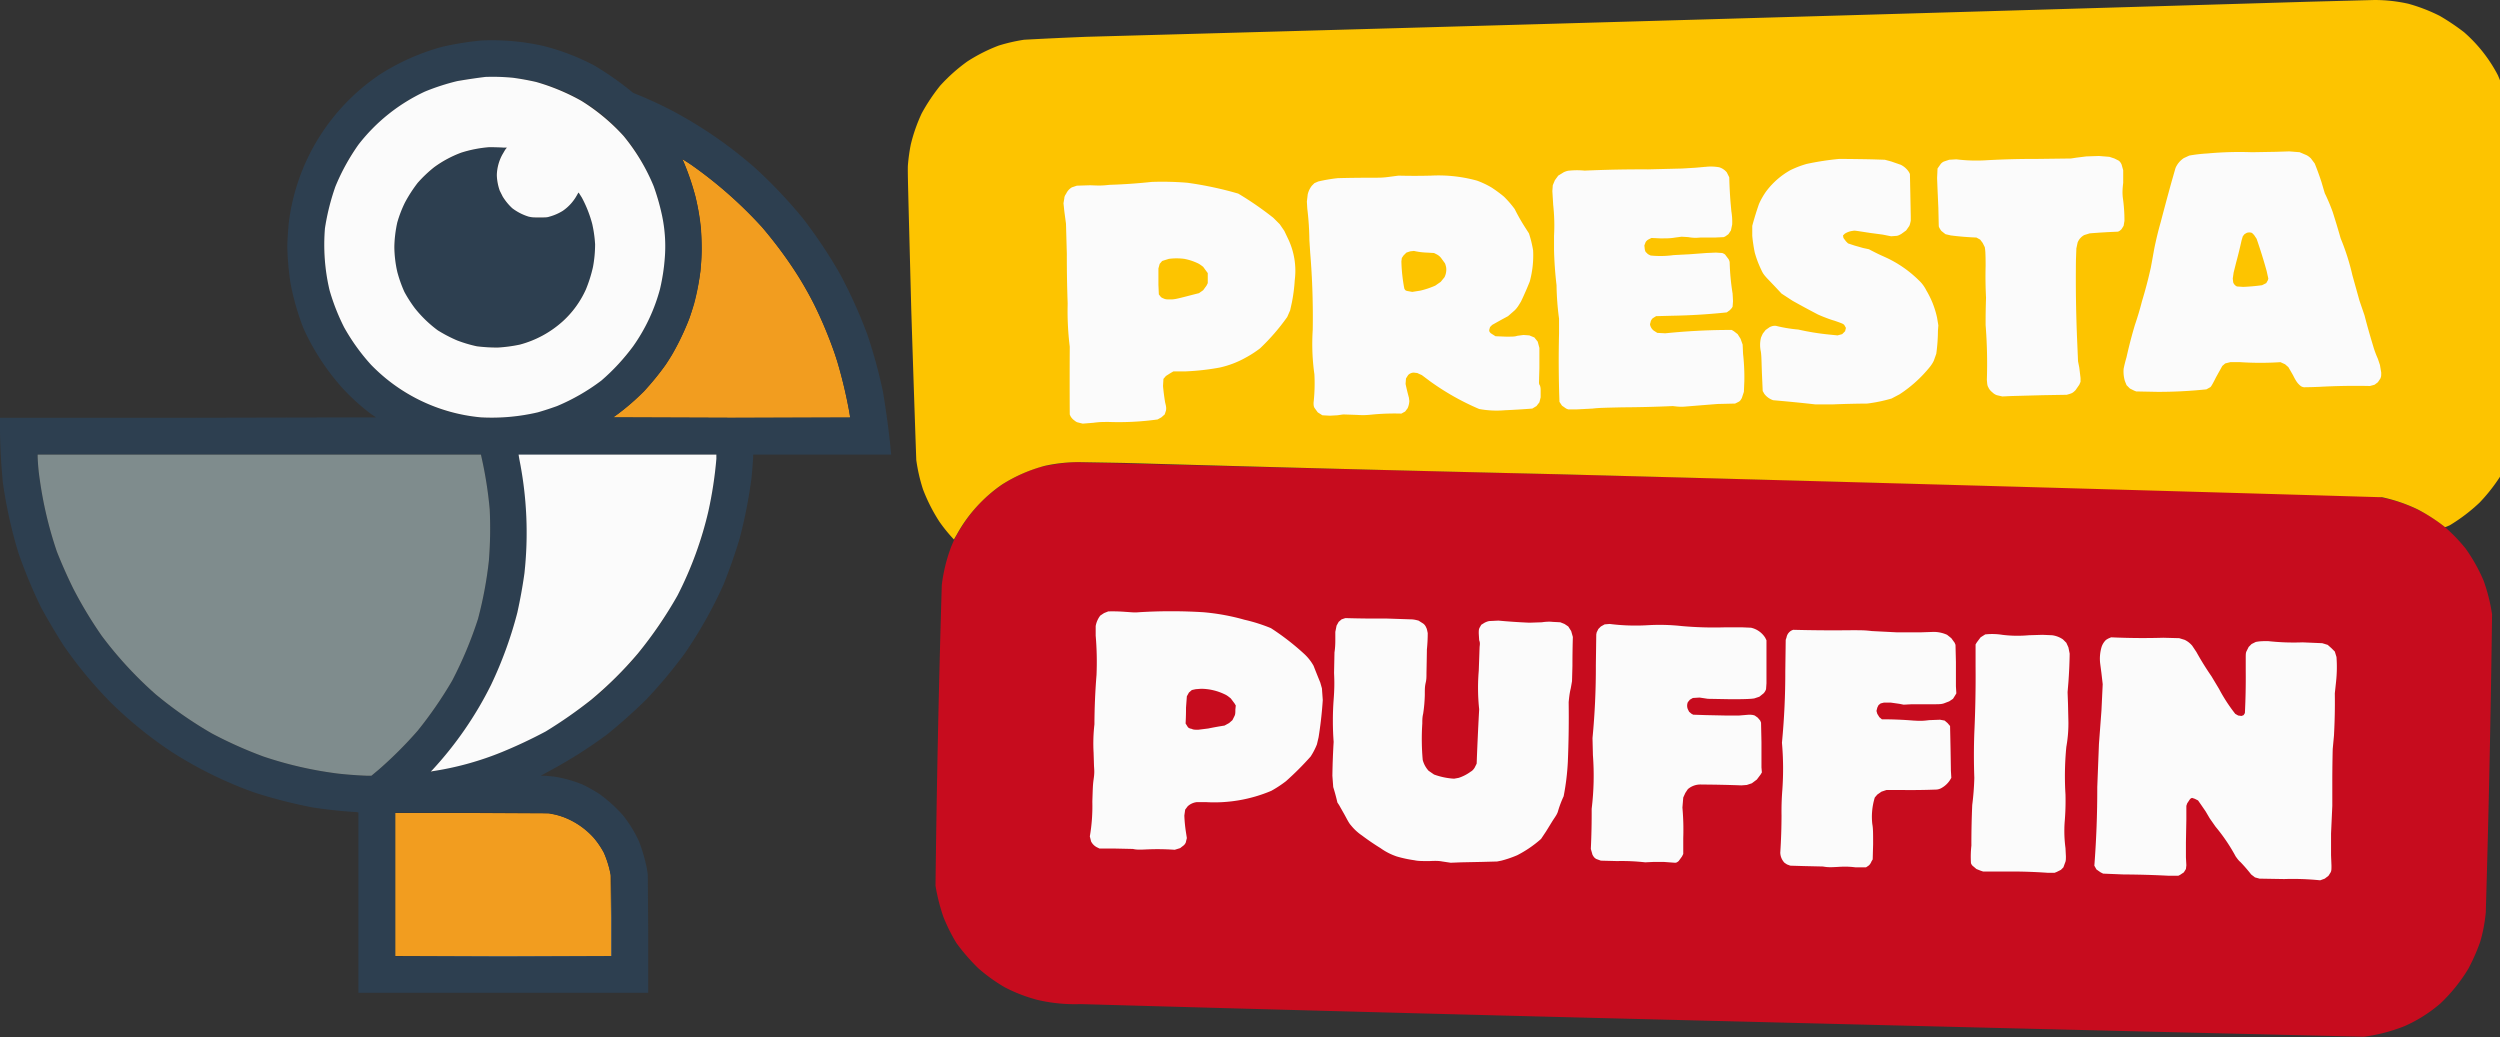 <svg xmlns="http://www.w3.org/2000/svg" viewBox="0 0 5978 2479.8"><rect x="0" y="0" width="5978" height="2479.8" fill="#333333" stroke="none"/><path fill="#c70c1e" d="M2555 1106a631 631 0 0 0-69 11 385 385 0 0 0-84 38 431 431 0 0 0-55 44 390 390 0 0 0-59 80l-7 13-6 14a391 391 0 0 0-23 93 39098 39098 0 0 0-15 719 459 459 0 0 0 19 75 432 432 0 0 0 31 62 475 475 0 0 0 52 60 398 398 0 0 0 64 46 373 373 0 0 0 78 30 394 394 0 0 0 103 10 409242 409242 0 0 0 1590 42 706764 706764 0 0 0 1479 36 410 410 0 0 0 96-25 343 343 0 0 0 87-55 398 398 0 0 0 66-82 467 467 0 0 0 29-66 385 385 0 0 0 13-69 42039 42039 0 0 0 15-713 418 418 0 0 0-20-80 405 405 0 0 0-43-77 399 399 0 0 0-49-51l-10-8a342 342 0 0 0-158-66l-20-2-62-2a79606 79606 0 0 0-693-18 476401 476401 0 0 0-1540-40 177491 177491 0 0 1-794-20l-15 1m93 356-9 4-8 6a50 50 0 0 0-11 20l-1 18 2 20a724 724 0 0 1 0 86 1362 1362 0 0 0-4 112 412 412 0 0 0-2 86 238 238 0 0 1-1 51l-2 48a453 453 0 0 1-6 84l2 13c1 4 4 7 6 10l9 6 11 4h24a292 292 0 0 1 56 1c9 2 13 2 25 1h71l11-3 8-5 6-7 3-10-2-18c-2-8-2-17-3-30v-19l3-5c2-4 4-7 7-9l12-6 7-2h19a676 676 0 0 0 86-3 261 261 0 0 0 106-44 690 690 0 0 0 63-64l7-13a110 110 0 0 0 11-35 946 946 0 0 0 10-80l-2-27-4-17a2596 2596 0 0 0-19-48 132 132 0 0 0-26-29 1553 1553 0 0 0-58-48l-17-8a403 403 0 0 0-62-20 459 459 0 0 0-167-20 2313 2313 0 0 0-119 1 305 305 0 0 0-42-1m567 16-7 3-6 5a37 37 0 0 0-9 18l-1 27-1 31-1 36a1956 1956 0 0 1-2 139l-1 59-1 47v29l4 19a652 652 0 0 1 8 28 3171 3171 0 0 1 17 29l10 19a121 121 0 0 0 23 25 380 380 0 0 0 33 22l17 12 18 13a132 132 0 0 0 37 13l27 6 35 1c22 0 26 0 34 2l10 2 21-1a1352 1352 0 0 1 90-1 289 289 0 0 0 39-8 189 189 0 0 0 48-24l21-16a101 101 0 0 0 20-26 436 436 0 0 1 23-36l5-13a292 292 0 0 1 14-36l3-16a488 488 0 0 0 7-76l1-79 1-62 4-24 4-27 1-55v-42l-2-7-6-12-8-8-11-5c-6-2-10-3-21-3l-31 2h-44a2768 2768 0 0 1-63-4l-16 1-10 4-6 5-5 6-3 11 1 16a3240 3240 0 0 1-2 132l2 14v41a3633 3633 0 0 0-6 111c0 4-2 8-3 9l-7 9a83 83 0 0 1-28 15c-6 3-9 3-17 3a177 177 0 0 1-36-5l-11-5a54 54 0 0 1-19-17l-5-11-2-7-1-48v-49l3-13c2-12 2-18 3-40 1-19 1-28 3-34l1-24v-27l2-30c2-13 2-22 2-30l-2-17-5-9c-2-2-5-6-8-7l-11-5-17-3a4926 4926 0 0 0-158-2m622 15-8 4-6 7c-2 3-4 7-4 10l-2 16a4996 4996 0 0 0-1 142 2639 2639 0 0 1-7 93c0 16 0 30 2 49a385 385 0 0 1-2 65l-2 57a2516 2516 0 0 1-2 98l5 13 7 7 8 4 38 1c22 0 37 1 43 2l36 1h47l19 2 5-3 6-5 5-8 2-5 1-36c0-29 0-39-2-49l-1-27 3-22c0-4 2-10 4-12l4-8 9-6 11-5 6-1 44 1a1238 1238 0 0 0 75-1l10-4a58 58 0 0 0 21-20l2-5v-19a8629 8629 0 0 0-2-106l-6-7-8-5c-3-2-7-2-14-2l-25 1a1692 1692 0 0 0-111-3l-6-4-4-8-2-7 3-9c2-4 3-6 7-8l4-3 12 1a141 141 0 0 1 35 4h27a714 714 0 0 1 74-3l10-3 9-6 7-8 2-6v-56a749 749 0 0 0-4-68l-7-9c-3-4-7-6-12-9-4-1-12-4-17-4a162 162 0 0 0-47-1h-52a1821 1821 0 0 1-92-6l-42 1c-23 1-31 1-57-1a2968 2968 0 0 0-58-1m456 11-8 3-6 5-4 6-4 11-1 76a1523 1523 0 0 1-8 171l1 45a422 422 0 0 1-1 72l-2 49a1741 1741 0 0 1-2 101l3 11 6 8 8 6 11 3 36 1c22-1 33 0 40 1l35 1a582 582 0 0 1 66 1l7-5 7-10 3-7v-37a473 473 0 0 0-2-68l1-26 5-14 7-9a52 52 0 0 1 21-10h24a1221 1221 0 0 0 97 0l10-4a59 59 0 0 0 20-19l4-8-1-46a535 535 0 0 1 0-68l-2-8c-2-4-4-6-8-9-3-3-7-5-10-6h-19a564 564 0 0 1-93 1c-24-1-31-2-34-3l-7-6-4-9v-7l2-7 5-6 6-3 16-1 22 3 20 2 49-1 39-1 6-2 12-6 7-6 5-8 1-17a2313 2313 0 0 1-1-100l-4-11-8-8-11-8a84 84 0 0 0-42-6 4082 4082 0 0 1-130-2 642 642 0 0 0-120-2 2006 2006 0 0 1-70-3m461 12-6 1-8 4a44 44 0 0 0-14 18l-1 4v61l-3 131a1143 1143 0 0 0-1 136l-2 31-3 59a712 712 0 0 1-3 86c0 12 0 14 2 19l6 8 9 6 12 4 61 1a1620 1620 0 0 1 100 3l14-2 11-5c3-2 6-5 7-8 2-2 3-6 4-9a66 66 0 0 0 2-28 338 338 0 0 1-2-67l1-55a3110 3110 0 0 1 6-154 467 467 0 0 0 0-98 452 452 0 0 1 4-62 331 331 0 0 0 0-44l-4-13-7-10-11-8a85 85 0 0 0-42-7l-31 1a411 411 0 0 1-101-3m294 8-9 4-7 7-5 12a106 106 0 0 0-5 36l3 27 4 24-4 66a14730 14730 0 0 0-7 117 5292 5292 0 0 0-4 144 1172 1172 0 0 1-8 98c1 4 2 10 4 13 1 4 4 7 7 10l10 6 5 2 46 1a1675 1675 0 0 1 103 3h29l5-2 7-5 5-6 3-10-1-14-1-26 1-36 1-37v-27c1-5 2-11 4-14 1-3 3-6 5-7 2-2 4-2 6-2l6 3 7 5 7 10 9 14c4 5 9 12 11 17a17328 17328 0 0 0 35 49 1805 1805 0 0 0 38 56 461 461 0 0 1 28 31l9 6 17 3h50a750 750 0 0 1 88 3c3-1 8-2 10-4l8-5 6-9 2-5v-13l-1-30a710 710 0 0 1 3-103 1120 1120 0 0 0 0-102l-1-24 2-14a1939 1939 0 0 0 6-150l4-25a220 220 0 0 0 0-50l-4-11a46 46 0 0 0-18-18l-11-4c-4-1-14-2-52-2a1072 1072 0 0 1-98-3l-14 3-11 7-8 11-2 6v38a1396 1396 0 0 1-3 108c-1 2-3 4-5 4-2 2-4 2-7 1l-7-2-17-21a684 684 0 0 1-22-35l-2-6a780 780 0 0 0-40-63 1048 1048 0 0 0-27-43l-14-10-13-5-27-1h-48c-21 1-30 1-46-1a428 428 0 0 0-45 0m-2194 125-6 3a26 26 0 0 0-8 12l-2 25-1 32v11l2 4 8 6c4 2 7 2 15 3 7 0 14 0 20-2a5932 5932 0 0 1 52-11l10-6 6-7 4-10 1-15c-1-6-1-10-3-13a48 48 0 0 0-14-15 111 111 0 0 0-65-18l-19 1"/><path fill="#fdc400" d="M5526 4a1290083 1290083 0 0 1-2928 84 10866 10866 0 0 0-149 7 415 415 0 0 0-61 14 396 396 0 0 0-75 38 412 412 0 0 0-65 58 447 447 0 0 0-44 66 393 393 0 0 0-26 74 420 420 0 0 0-7 50c-1 13 1 74 8 345a104965 104965 0 0 0 12 360 412 412 0 0 0 16 70 413 413 0 0 0 39 77 368 368 0 0 0 35 43l7-12a349 349 0 0 1 109-120 365 365 0 0 1 101-44 390 390 0 0 1 79-9l112 2a182241 182241 0 0 0 1037 27 656147 656147 0 0 1 1970 55 381 381 0 0 1 85 29 415 415 0 0 1 65 42c1 1 5-1 12-4a420 420 0 0 0 71-54 409 409 0 0 0 43-53l6-9V192l-5-12a352 352 0 0 0-81-103 541 541 0 0 0-58-39 411 411 0 0 0-75-29 371 371 0 0 0-81-9l-152 4m-83 359-58 1a840 840 0 0 0-107 3 360 360 0 0 0-43 5l-13 6a54 54 0 0 0-20 24l-10 35a7052 7052 0 0 0-25 93 857 857 0 0 0-16 66 3705 3705 0 0 1-8 44 1061 1061 0 0 1-21 80 747 747 0 0 1-17 57 1063 1063 0 0 0-20 77 311 311 0 0 0-7 28 81 81 0 0 0 3 29l4 10 8 8 10 5 5 2 51 1a1105 1105 0 0 0 117-6l9-5c2-1 6-8 14-24l15-27 7-6 12-3h24a732 732 0 0 0 96 0l11 5 8 7 11 19c6 12 9 17 14 22s7 6 12 7a1025 1025 0 0 0 37-1 1591 1591 0 0 1 121-2l11-3 8-6 6-9c2-5 2-6 2-14l-3-18-5-15a235 235 0 0 1-12-33 1722 1722 0 0 1-20-71l-12-35-17-61a548 548 0 0 0-28-88 2022 2022 0 0 0-19-63 447 447 0 0 0-19-45l-8-27a663 663 0 0 0-16-44l-9-12c-4-4-8-7-13-9l-14-6-25-2-31 1m-454 11-24 3-13 2-80 1a2109 2109 0 0 0-119 3 388 388 0 0 1-75-2l-17 1-12 4c-3 1-7 4-9 7l-7 10-1 23 1 26 2 45 1 44c1 4 4 8 6 11l10 8 13 3a688 688 0 0 0 61 5l9 5 6 8 5 10c1 6 2 11 2 45a1006 1006 0 0 0 1 76 1717 1717 0 0 0-1 65 1186 1186 0 0 1 3 131c1 12 1 14 4 19 1 3 5 8 9 11 4 4 8 6 11 7l13 3 22-1 74-2 58-1 7-2c6-2 8-3 14-9l9-13 3-7v-9l-3-25-3-15-2-47a3500 3500 0 0 1-3-195l1-28 3-14a35 35 0 0 1 16-18l13-4a1610 1610 0 0 1 67-4c4-1 7-4 9-6l5-8 2-12a385 385 0 0 0-4-56c-1-10-1-18 1-35v-30l-4-14c-2-4-4-7-7-9l-10-5-12-4-25-2-30 1m-591 6a672 672 0 0 0-78 12 232 232 0 0 0-39 15 185 185 0 0 0-58 51 171 171 0 0 0-17 30 734 734 0 0 0-16 52v24a367 367 0 0 0 6 40 238 238 0 0 0 15 40c4 9 6 12 14 21a2324 2324 0 0 1 35 37l26 17a2241 2241 0 0 0 61 33c11 5 29 12 40 15 17 6 20 7 23 10l4 7-2 8-7 7-11 3-20-2a598 598 0 0 1-74-12 336 336 0 0 1-54-9c-7 0-9 1-14 3l-10 7-7 9-4 9a72 72 0 0 0-1 31c2 9 2 22 3 52l2 45 4 7a44 44 0 0 0 21 15 3879 3879 0 0 1 101 10h41a2520 2520 0 0 1 83-2 374 374 0 0 0 58-12l19-10a311 311 0 0 0 73-66c4-5 9-13 10-17l5-14a411 411 0 0 0 4-55l1-13-3-18a216 216 0 0 0-26-66 82 82 0 0 0-18-24 277 277 0 0 0-80-55 526 526 0 0 1-39-19l-14-3-21-6-15-5-5-5-6-8-1-6 4-4a44 44 0 0 1 20-7c3-1 8 0 15 1l26 4 30 4 20 4 13-1c3 0 9-3 12-5l11-8 7-10c2-3 3-9 4-13v-11l-1-52-1-49-2-4a49 49 0 0 0-20-18l-23-8-15-4-31-1a5281 5281 0 0 0-78-1m-321 19-22 2-33 2-81 2a3062 3062 0 0 0-152 3 173 173 0 0 0-36 0c-4 0-10 2-14 4l-13 8-8 11-5 12-1 14 2 33a449 449 0 0 1 2 74v34a902 902 0 0 0 6 84 660 660 0 0 0 6 80v35a2707 2707 0 0 0 1 164l6 9 10 7 5 2h19l39-2c16-2 33-2 71-3a3023 3023 0 0 0 121-3c16 2 22 2 32 1a45409 45409 0 0 1 75-6l42-1 8-4c4-2 5-4 8-9l5-15 1-24a500 500 0 0 0-3-67l-1-22-5-14-7-11-9-7-6-3h-15a1536 1536 0 0 0-143 8l-19-1-8-5a24 24 0 0 1-9-13c-1-2 0-5 1-8 0-3 3-7 5-9l8-5 38-1a1476 1476 0 0 0 131-8l7-5c3-3 6-6 7-9l1-13-1-18a558 558 0 0 1-7-74c0-3-2-8-4-10l-6-8c-1-2-5-4-8-5l-15-1-23 1-40 3-38 2a231 231 0 0 1-55 1c-4-2-7-3-9-6-3-2-4-4-5-9l-1-9 3-8c2-3 4-5 8-7l6-3 21 1c18 0 24 0 36-2l15-2 16 1c12 2 18 2 29 1h35l21-1 4-2 7-5 6-9 3-14a154 154 0 0 0-2-32l-2-22a1117 1117 0 0 1-3-59l-6-12a38 38 0 0 0-18-12 112 112 0 0 0-33-1m-734 21-23 3c-15 2-21 2-43 2a3001 3001 0 0 0-79 1 379 379 0 0 0-47 8l-9 4-6 6a52 52 0 0 0-10 21l-2 17 1 17a674 674 0 0 1 5 75l2 31a1865 1865 0 0 1 6 184 518 518 0 0 0 4 106 421 421 0 0 1-2 68c0 4 0 8 2 12l8 11 11 7 18 1 18-1 14-2 30 1c17 1 23 1 42-1a575 575 0 0 1 67-2l9-5 6-8a50 50 0 0 0 4-17l-1-8a536 536 0 0 1-8-33l1-13 5-8a19 19 0 0 1 14-6l8 1 11 5 20 15a608 608 0 0 0 117 66 228 228 0 0 0 61 3 2002 2002 0 0 0 66-4l10-6 7-9 3-12v-17c0-6-1-11-3-13l-1-4 1-37v-47l-4-15-8-10-12-5-14-1-15 2c-6 2-10 2-27 2l-25-1-11-7c-3-3-4-4-4-8l2-7 5-5a1579 1579 0 0 1 38-21l16-14c6-6 9-11 15-21a771 771 0 0 0 21-48 238 238 0 0 0 8-74 270 270 0 0 0-10-41l-9-14a455 455 0 0 1-25-44 236 236 0 0 0-26-30 313 313 0 0 0-30-22 211 211 0 0 0-34-16 346 346 0 0 0-111-12 1516 1516 0 0 1-77 0m-590 15a1349 1349 0 0 1-101 7c-18 2-24 2-46 1l-32 1-12 4a35 35 0 0 0-14 16c-2 2-4 7-4 10l-2 12 2 19 4 30 2 72a3145 3145 0 0 0 2 119 699 699 0 0 0 5 103 14021 14021 0 0 0 0 162c2 5 3 7 8 12 4 3 7 6 11 7l12 3 25-2c16-2 20-2 38-2a672 672 0 0 0 116-6l9-5 8-7 3-9c1-6 1-8-2-20a536 536 0 0 1-5-39l1-17 6-7 11-7 7-4h30a584 584 0 0 0 80-9 225 225 0 0 0 63-24 254 254 0 0 0 34-22 504 504 0 0 0 65-75l7-16 4-18a395 395 0 0 0 7-54 177 177 0 0 0-15-97l-10-21-11-16-15-15a778 778 0 0 0-84-58 844 844 0 0 0-122-26 728 728 0 0 0-85-2m2618 122-5 3-4 5-3 10a1062 1062 0 0 1-13 53l-6 24-2 14 1 9a17 17 0 0 0 9 10l15 1a469 469 0 0 0 45-4l10-5 4-7 1-4-4-18a1249 1249 0 0 0-24-77l-6-9-5-5a18 18 0 0 0-13 0m-2000 44-9 3-7 7-4 6-1 8a395 395 0 0 0 7 65c2 4 3 5 8 6l11 2 19-3a202 202 0 0 0 36-12l13-9 9-11a41 41 0 0 0 4-24c-1-4-2-9-4-11l-8-11c-3-4-7-7-11-9l-6-3-17-1a163 163 0 0 1-31-4l-9 1m-577 18a2226 2226 0 0 0-16 5l-6 7-3 11v39l1 23 4 5c1 2 5 4 8 5 4 2 8 2 16 2s13-1 29-5a8013 8013 0 0 1 39-10l10-7 8-11 3-6v-24l-3-4-8-11c-4-3-9-7-14-9a130 130 0 0 0-31-10 140 140 0 0 0-37 0"/><path fill="#f29d1f" d="m1632 381 4 9a543 543 0 0 1 40 154 661 661 0 0 1-1 104 630 630 0 0 1-26 112 618 618 0 0 1-57 112 707 707 0 0 1-52 64 564 564 0 0 1-68 58l-6 4 283 1h284l-3-18a1165 1165 0 0 0-27-114 1049 1049 0 0 0-56-139 968 968 0 0 0-125-185 1040 1040 0 0 0-169-149 574 574 0 0 0-21-13M945 2115v171h516v-97l-1-98-2-10a276 276 0 0 0-14-42 220 220 0 0 0-25-37 181 181 0 0 0-87-53l-20-4-188-1H945v171"/><g fill-rule="evenodd"><path fill="#2d3f50" d="M1149 97a752 752 0 0 0-92 15 543 543 0 0 0-147 65 501 501 0 0 0-219 352 745 745 0 0 0-4 60 665 665 0 0 0 8 90 616 616 0 0 0 31 107 558 558 0 0 0 92 141 503 503 0 0 0 68 62l13 9-450 1H0v30a1430 1430 0 0 0 7 126 1120 1120 0 0 0 37 167 1186 1186 0 0 0 55 132 1678 1678 0 0 0 54 91 1034 1034 0 0 0 113 136 991 991 0 0 0 143 116 974 974 0 0 0 199 98 1185 1185 0 0 0 141 36 1169 1169 0 0 0 105 11l3 1v431h693v-141l-1-142-2-13a390 390 0 0 0-19-66 304 304 0 0 0-38-62 349 349 0 0 0-56-51 400 400 0 0 0-41-23 307 307 0 0 0-68-19l-21-2h-11l20-11a1140 1140 0 0 0 139-88 1353 1353 0 0 0 93-83 1172 1172 0 0 0 92-110 1050 1050 0 0 0 93-165 1341 1341 0 0 0 38-108 1157 1157 0 0 0 29-147 1344 1344 0 0 0 4-50v-6h330l-3-30a2152 2152 0 0 0-17-122 1221 1221 0 0 0-37-135 1161 1161 0 0 0-66-146 1160 1160 0 0 0-89-133 1169 1169 0 0 0-114-120 1042 1042 0 0 0-199-137 1004 1004 0 0 0-75-35l-17-7-15-12a725 725 0 0 0-79-54 558 558 0 0 0-120-46 560 560 0 0 0-152-13m6 88a24085 24085 0 0 0-40 5 457 457 0 0 0-135 48 507 507 0 0 0-92 73 688 688 0 0 0-44 54 550 550 0 0 0-38 73 510 510 0 0 0-26 97 562 562 0 0 0-4 65 518 518 0 0 0 12 91 489 489 0 0 0 45 109 533 533 0 0 0 67 84 532 532 0 0 0 69 54 491 491 0 0 0 96 44 498 498 0 0 0 83 16 497 497 0 0 0 138-12 518 518 0 0 0 86-33 528 528 0 0 0 64-41 690 690 0 0 0 58-56 428 428 0 0 0 91-192 483 483 0 0 0 6-97 539 539 0 0 0-19-101 513 513 0 0 0-50-103 404 404 0 0 0-341-179l-26 1m4 168a306 306 0 0 0-50 11 254 254 0 0 0-118 85 303 303 0 0 0-32 58 282 282 0 0 0-13 49l-1 35a225 225 0 0 0 68 169 295 295 0 0 0 40 33 293 293 0 0 0 54 26 301 301 0 0 0 47 10 300 300 0 0 0 83-4 295 295 0 0 0 38-12 270 270 0 0 0 60-35 284 284 0 0 0 53-60 266 266 0 0 0 32-84 333 333 0 0 0 4-51 387 387 0 0 0-7-48 282 282 0 0 0-26-64l-6-11-4 7c-3 5-7 12-11 16a117 117 0 0 1-27 24l-15 7-17 5c-8 2-12 2-23 2a97 97 0 0 1-67-28l-12-12a120 120 0 0 1-15-29l-4-14a129 129 0 0 1 0-39 137 137 0 0 1 9-25l8-14 5-7-22-1-31 1m476 33a788 788 0 0 1 29 84 570 570 0 0 1 15 131 548 548 0 0 1-18 125 581 581 0 0 1-54 124 527 527 0 0 1-130 141l-10 7 283 1 284-1-2-13a1146 1146 0 0 0-35-140 1017 1017 0 0 0-84-181 1198 1198 0 0 0-89-120 1011 1011 0 0 0-188-162l-4-2 3 6M90 1091a465 465 0 0 0 5 55 935 935 0 0 0 41 173 1221 1221 0 0 0 39 88 1007 1007 0 0 0 68 113 926 926 0 0 0 129 140 961 961 0 0 0 135 94 1013 1013 0 0 0 123 55 914 914 0 0 0 180 41 979 979 0 0 0 69 5h9l18-15a973 973 0 0 0 93-93 978 978 0 0 0 82-119 953 953 0 0 0 62-148 941 941 0 0 0 26-139 975 975 0 0 0 2-123 959 959 0 0 0-19-122l-2-9H90v4m1150-3 3 14a909 909 0 0 1 15 235 1303 1303 0 0 1-14 97 982 982 0 0 1-43 143 1034 1034 0 0 1-71 140 853 853 0 0 1-100 128h3a3249 3249 0 0 0 100-23 899 899 0 0 0 181-79 1056 1056 0 0 0 119-84 1542 1542 0 0 0 80-80 1273 1273 0 0 0 74-99 1155 1155 0 0 0 59-109 1112 1112 0 0 0 33-90 1056 1056 0 0 0 29-134 1028 1028 0 0 0 5-55v-5h-236l-237 1M945 2115v172h258l259-1v-188l-3-12a213 213 0 0 0-15-47 191 191 0 0 0-24-35 190 190 0 0 0-72-50 218 218 0 0 0-32-9c-7-1-31-2-190-2H945v172"/><path fill="#fbfbfb" d="M1160 184a1372 1372 0 0 0-67 10 529 529 0 0 0-77 25 431 431 0 0 0-159 127 506 506 0 0 0-55 100 552 552 0 0 0-25 100 475 475 0 0 0 11 148 505 505 0 0 0 35 89 483 483 0 0 0 64 89 419 419 0 0 0 263 126 484 484 0 0 0 136-12 744 744 0 0 0 46-15 487 487 0 0 0 106-61 501 501 0 0 0 76-82 430 430 0 0 0 64-136 477 477 0 0 0 12-80 355 355 0 0 0-7-97 532 532 0 0 0-20-70 472 472 0 0 0-72-120 474 474 0 0 0-101-84 503 503 0 0 0-108-45 638 638 0 0 0-55-10 505 505 0 0 0-68-2m10 168a295 295 0 0 0-66 13 267 267 0 0 0-65 35 310 310 0 0 0-39 37 327 327 0 0 0-31 48 281 281 0 0 0-18 47 289 289 0 0 0-7 59 280 280 0 0 0 7 59 303 303 0 0 0 17 48 316 316 0 0 0 25 39 289 289 0 0 0 55 53 340 340 0 0 0 46 24 320 320 0 0 0 47 14 374 374 0 0 0 51 3 350 350 0 0 0 52-7 249 249 0 0 0 103-56 231 231 0 0 0 55-76 329 329 0 0 0 17-54 299 299 0 0 0 5-54 300 300 0 0 0-7-49 289 289 0 0 0-25-63l-7-11c-1-1-1 0-4 5a109 109 0 0 1-34 38 120 120 0 0 1-32 14c-6 2-10 2-24 2s-17 0-26-2a126 126 0 0 1-39-20 132 132 0 0 1-23-28l-7-14a123 123 0 0 1-7-37 108 108 0 0 1 13-49l7-12 4-5h-7a546 546 0 0 0-36-1m4274 11-58 1a840 840 0 0 0-107 3 360 360 0 0 0-43 5l-13 6a54 54 0 0 0-20 24l-10 35a7052 7052 0 0 0-25 93 857 857 0 0 0-16 66 3705 3705 0 0 1-8 44 1061 1061 0 0 1-21 80 747 747 0 0 1-17 57 1063 1063 0 0 0-20 77 311 311 0 0 0-7 28 81 81 0 0 0 3 29l4 10 8 8 10 5 5 2 51 1a1105 1105 0 0 0 117-6l9-5c2-1 6-8 14-24l15-27 7-6 12-3h24a732 732 0 0 0 96 0l11 5 8 7 11 19c6 12 9 17 14 22s7 6 12 7a1025 1025 0 0 0 37-1 1591 1591 0 0 1 121-2l11-3 8-6 6-9c2-5 2-6 2-14l-3-18-5-15a235 235 0 0 1-12-33 1722 1722 0 0 1-20-71l-12-35-17-61a548 548 0 0 0-28-88 2022 2022 0 0 0-19-63 447 447 0 0 0-19-45l-8-27a663 663 0 0 0-16-44l-9-12c-4-4-8-7-13-9l-14-6-25-2-31 1m-454 11-24 3-13 2-80 1a2109 2109 0 0 0-119 3 388 388 0 0 1-75-2l-17 1-12 4c-3 1-7 4-9 7l-7 10-1 23 1 26 2 45 1 44c1 4 4 8 6 11l10 8 13 3a688 688 0 0 0 61 5l9 5 6 8 5 10c1 6 2 11 2 45a1006 1006 0 0 0 1 76 1717 1717 0 0 0-1 65 1186 1186 0 0 1 3 131c1 12 1 14 4 19 1 3 5 8 9 11 4 4 8 6 11 7l13 3 22-1 74-2 58-1 7-2c6-2 8-3 14-9l9-13 3-7v-9l-3-25-3-15-2-47a3500 3500 0 0 1-3-195l1-28 3-14a35 35 0 0 1 16-18l13-4a1610 1610 0 0 1 67-4c4-1 7-4 9-6l5-8 2-12a385 385 0 0 0-4-56c-1-10-1-18 1-35v-30l-4-14c-2-4-4-7-7-9l-10-5-12-4-25-2-30 1m-591 6a672 672 0 0 0-78 12 232 232 0 0 0-39 15 185 185 0 0 0-58 51 171 171 0 0 0-17 30 734 734 0 0 0-16 52v24a367 367 0 0 0 6 40 238 238 0 0 0 15 40c4 9 6 12 14 21a2324 2324 0 0 1 35 37l26 17a2241 2241 0 0 0 61 33c11 5 29 12 40 15 17 6 20 7 23 10l4 7-2 8-7 7-11 3-20-2a598 598 0 0 1-74-12 336 336 0 0 1-54-9c-7 0-9 1-14 3l-10 7-7 9-4 9a72 72 0 0 0-1 31c2 9 2 22 3 52l2 45 4 7a44 44 0 0 0 21 15 3879 3879 0 0 1 101 10h41a2520 2520 0 0 1 83-2 374 374 0 0 0 58-12l19-10a311 311 0 0 0 73-66c4-5 9-13 10-17l5-14a411 411 0 0 0 4-55l1-13-3-18a216 216 0 0 0-26-66 82 82 0 0 0-18-24 277 277 0 0 0-80-55 526 526 0 0 1-39-19l-14-3-21-6-15-5-5-5-6-8-1-6 4-4a44 44 0 0 1 20-7c3-1 8 0 15 1l26 4 30 4 20 4 13-1c3 0 9-3 12-5l11-8 7-10c2-3 3-9 4-13v-11l-1-52-1-49-2-4a49 49 0 0 0-20-18l-23-8-15-4-31-1a5281 5281 0 0 0-78-1m-321 19-22 2-33 2-81 2a3062 3062 0 0 0-152 3 173 173 0 0 0-36 0c-4 0-10 2-14 4l-13 8-8 11-5 12-1 14 2 33a449 449 0 0 1 2 74v34a902 902 0 0 0 6 84 660 660 0 0 0 6 80v35a2707 2707 0 0 0 1 164l6 9 10 7 5 2h19l39-2c16-2 33-2 71-3a3023 3023 0 0 0 121-3c16 2 22 2 32 1a45409 45409 0 0 1 75-6l42-1 8-4c4-2 5-4 8-9l5-15 1-24a500 500 0 0 0-3-67l-1-22-5-14-7-11-9-7-5-3h-16a1536 1536 0 0 0-143 8l-19-1-8-5a24 24 0 0 1-9-13c-1-2 0-5 1-8 0-3 3-7 5-9l8-5 38-1a1476 1476 0 0 0 131-8l7-5c3-3 6-6 7-9l1-13-1-18a558 558 0 0 1-7-74c0-3-2-8-4-10l-6-8c-1-2-5-4-8-5l-15-1-23 1-40 3-38 2a231 231 0 0 1-55 1c-4-2-7-3-9-6-3-2-4-4-5-9l-1-9 3-8c2-3 4-5 8-7l6-3 21 1c18 0 24 0 36-2l15-2 16 1c12 2 18 2 29 1h35l21-1 4-2 7-5 6-9 3-14a154 154 0 0 0-2-32l-2-22a1117 1117 0 0 1-3-59l-6-12a38 38 0 0 0-18-12 112 112 0 0 0-33-1m-734 21-23 3c-15 2-21 2-43 2a3001 3001 0 0 0-79 1 379 379 0 0 0-47 8l-9 4-6 6a52 52 0 0 0-10 21l-2 17 1 17a674 674 0 0 1 5 75l2 31a1865 1865 0 0 1 6 184 518 518 0 0 0 4 106 421 421 0 0 1-2 68c0 4 0 8 2 12l8 11 11 7 18 1 18-1 14-2 30 1c17 1 23 1 42-1a575 575 0 0 1 67-2l9-5 6-8a50 50 0 0 0 4-17l-1-8a536 536 0 0 1-8-33l1-13 5-8a19 19 0 0 1 14-6l8 1 11 5 20 15a608 608 0 0 0 117 66 228 228 0 0 0 61 3 2002 2002 0 0 0 66-4l10-6 7-9 3-12v-17c0-6-1-11-3-13l-1-4 1-37v-47l-4-15-8-10-12-5-14-1-15 2c-6 2-10 2-27 2l-25-1-11-7c-3-3-4-4-4-8l2-7 5-5a1579 1579 0 0 1 38-21l16-14c6-6 9-11 15-21a771 771 0 0 0 21-48 238 238 0 0 0 8-74 270 270 0 0 0-10-41l-9-14a455 455 0 0 1-25-44 236 236 0 0 0-26-30 313 313 0 0 0-30-22 211 211 0 0 0-34-16 346 346 0 0 0-111-12 1516 1516 0 0 1-77 0m-590 15a1349 1349 0 0 1-101 7c-18 2-24 2-46 1l-32 1-12 4a35 35 0 0 0-14 16c-2 2-4 7-4 10l-2 12 2 19 4 30 2 72a3145 3145 0 0 0 2 119 699 699 0 0 0 5 103 14021 14021 0 0 0 0 162c2 5 3 7 8 12 4 3 7 6 11 7l12 3 25-2c16-2 20-2 38-2a672 672 0 0 0 116-6l9-5 8-7 3-9c1-6 1-8-2-20a536 536 0 0 1-5-39l1-17 6-7 11-7 7-4h30a584 584 0 0 0 80-9 225 225 0 0 0 63-24 254 254 0 0 0 34-22 504 504 0 0 0 65-75l7-16 4-18a395 395 0 0 0 7-54 177 177 0 0 0-15-97l-10-21-11-16-15-15a778 778 0 0 0-84-58 844 844 0 0 0-122-26 728 728 0 0 0-85-2m2618 122-5 3-4 5-3 10a1062 1062 0 0 1-13 53l-6 24-2 14 1 9a17 17 0 0 0 9 10l15 1a469 469 0 0 0 45-4l10-5 4-7 1-4-4-18a1249 1249 0 0 0-24-77l-6-9-5-5a18 18 0 0 0-13 0m-2000 44-9 3-7 7-4 6-1 8a395 395 0 0 0 7 65c2 4 3 5 8 6l11 2 19-3a202 202 0 0 0 36-12l13-9 9-11a41 41 0 0 0 4-24c-1-4-2-9-4-11l-8-11c-3-4-7-7-11-9l-6-3-17-1a163 163 0 0 1-31-4l-9 1m-577 18a2226 2226 0 0 0-16 5l-6 7-3 11v39l1 23 4 5c1 2 5 4 8 5 4 2 8 2 16 2s13-1 29-5a8013 8013 0 0 1 39-10l10-7 8-11 3-6v-24l-3-4-8-11c-4-3-9-7-14-9a130 130 0 0 0-31-10 140 140 0 0 0-37 0m-1555 468 2 12a890 890 0 0 1 12 272 1179 1179 0 0 1-17 94 958 958 0 0 1-63 173 869 869 0 0 1-140 203l-4 4 5-1a729 729 0 0 0 166-46 1146 1146 0 0 0 104-49 1097 1097 0 0 0 109-76 900 900 0 0 0 111-110 985 985 0 0 0 95-139 870 870 0 0 0 74-202 950 950 0 0 0 19-125v-10h-473m1410 375-10 4-9 6a57 57 0 0 0-11 25v23a736 736 0 0 1 2 94 1553 1553 0 0 0-5 118 400 400 0 0 0-2 68l1 32c1 13 1 18-1 32s-2 25-3 53a425 425 0 0 1-6 83l3 12a32 32 0 0 0 16 15l4 2h35l45 1c9 2 15 2 35 1a578 578 0 0 1 65 1l13-4 9-7c2-2 5-6 5-9l2-8-2-13a339 339 0 0 1-4-41l2-14 6-8a39 39 0 0 1 22-10h21a350 350 0 0 0 157-27 278 278 0 0 0 35-23 715 715 0 0 0 59-59 162 162 0 0 0 15-29l4-17a950 950 0 0 0 10-89l-2-28-4-14a2564 2564 0 0 1-16-40 115 115 0 0 0-22-28 597 597 0 0 0-80-62 400 400 0 0 0-63-20 525 525 0 0 0-98-18 1246 1246 0 0 0-155 0c-11 1-17 0-33-1a392 392 0 0 0-40-1m567 16-9 3-7 6-5 9-3 15v19c0 6 0 17-2 30l-1 49c1 21 1 38-1 64a692 692 0 0 0 0 101 1848 1848 0 0 0-3 81l2 27a484 484 0 0 1 10 37l4 6 13 23c6 11 11 21 15 25a120 120 0 0 0 27 25 563 563 0 0 0 44 30 147 147 0 0 0 39 20 290 290 0 0 0 42 9c9 2 18 2 36 2 20-1 25 0 31 1l20 3 25-1 49-1 37-1 10-2a262 262 0 0 0 38-13 272 272 0 0 0 57-39l12-18 16-26c8-12 11-16 13-24a253 253 0 0 1 13-34 582 582 0 0 0 10-82 2566 2566 0 0 0 2-143c1-10 2-21 5-33l3-17 1-36a2475 2475 0 0 1 1-70l-4-14-7-11-9-6-10-4-19-1c-8-1-19 0-25 1l-30 1a1462 1462 0 0 1-74-5l-20 1c-4 0-9 2-13 4l-8 5-4 7c-2 4-2 7-2 14l1 16c2 5 2 8 1 16l-1 29-1 28a486 486 0 0 0 1 92 7307 7307 0 0 0-6 130l-5 10c-2 3-5 7-9 9a101 101 0 0 1-29 15l-11 2a168 168 0 0 1-48-10l-13-9a61 61 0 0 1-14-26 569 569 0 0 1-1-87c0-7 0-15 2-23a351 351 0 0 0 4-45c0-14 0-20 2-29 2-8 2-14 2-24a8461 8461 0 0 0 1-56 388 388 0 0 0 2-39c-1-5-2-11-4-14-1-3-4-7-7-9l-11-7c-4-1-11-3-18-3l-60-2a2498 2498 0 0 1-97-1m620 15-9 5-6 6-4 8-1 5-1 73a1762 1762 0 0 1-8 175l1 41a653 653 0 0 1-3 128 1809 1809 0 0 1-2 96l4 14c3 5 4 7 9 10l11 4 39 1a501 501 0 0 1 67 3l21-1h23l27 2c4 0 5-1 9-4l8-11 3-6v-38a603 603 0 0 0-2-73l2-24 5-11 6-9a46 46 0 0 1 33-11 2836 2836 0 0 1 95 2l13-1 12-4 12-9 9-12 3-5-1-12v-60l-1-47-2-5-6-7-7-5c-3-1-6-2-14-2l-24 2h-30l-48-1-31-1-4-2-6-5-3-6a22 22 0 0 1 0-17l5-6 7-4 16-1 20 3 56 1c38 0 50-1 55-2l12-4 10-8c3-3 5-7 6-10l1-14v-103l-3-6a54 54 0 0 0-34-24l-23-1h-37a862 862 0 0 1-106-3 488 488 0 0 0-81-2 495 495 0 0 1-91-3l-12 1m451 13a23 23 0 0 0-16 18l-2 6-1 75a1752 1752 0 0 1-8 171 713 713 0 0 1 1 112 650 650 0 0 0-2 62 1422 1422 0 0 1-3 89 37 37 0 0 0 10 24l6 4 8 3 34 1 44 1c11 2 18 2 35 1 16-1 27-1 43 1h25l6-4c3-2 6-7 7-10l3-5 1-36c0-29 0-38-2-49a157 157 0 0 1 6-63l6-7 10-7 12-4h33a1557 1557 0 0 0 86-1c4 0 10-2 13-4a57 57 0 0 0 20-19l3-5-1-17a10338 10338 0 0 0-2-107l-6-7-7-6-11-2-26 1c-16 2-21 2-38 1a924 924 0 0 0-75-3l-6-5-5-8-2-7 2-8 3-6 5-4 8-2h16l21 3 10 2 19-1h44c23 0 26 0 33-2l13-5 9-6 5-8 3-5-1-17v-58l-1-41-2-5-8-11-10-8a79 79 0 0 0-32-7l-30 1h-59l-59-3c-17-2-24-2-49-2a3669 3669 0 0 1-139-1m459 11-11 7-9 12-3 5v54a2874 2874 0 0 1-3 157 1504 1504 0 0 0 0 108 647 647 0 0 1-5 65 2075 2075 0 0 0-2 97 237 237 0 0 0-1 42c1 3 3 6 6 8l7 6 10 4 6 2h54a1253 1253 0 0 1 100 3h17l5-2 10-5 6-6 4-11c2-4 2-9 2-15l-1-20a306 306 0 0 1-2-62 600 600 0 0 0 2-66 720 720 0 0 1 2-114 320 320 0 0 0 5-59l-1-44-1-28 2-24a1186 1186 0 0 0 3-68l-3-15-5-11-8-8a59 59 0 0 0-26-10l-23-1-33 1a294 294 0 0 1-63-1 154 154 0 0 0-41-1m301 7-7 3-5 3a41 41 0 0 0-11 18 99 99 0 0 0-3 39l3 23 3 26-3 63-6 80-4 103a2381 2381 0 0 1-7 188l5 9 10 7 6 3 49 2a2261 2261 0 0 1 106 3h25l4-2 9-6 5-8 1-9-1-19v-36l1-54v-33l2-6 6-9c2-3 5-4 6-4l6 2 8 4 7 10 11 16 10 17 14 20a427 427 0 0 1 48 71c3 4 7 10 11 13a386 386 0 0 1 26 30l9 7 11 3 59 1a638 638 0 0 1 86 3l11-4 9-7 5-8c2-4 2-7 2-16l-1-25v-52l3-66v-61a3358 3358 0 0 1 1-75l3-32a1451 1451 0 0 0 2-101l3-28a327 327 0 0 0 1-59l-4-13-8-8-9-8-13-4-47-2a558 558 0 0 1-83-3c-19 0-23 1-29 2l-10 5-7 7-5 10c-2 4-2 7-2 19v29a1689 1689 0 0 1-2 100l-3 5-5 2-8-1-7-4a392 392 0 0 1-39-60l-18-30a692 692 0 0 1-36-58l-10-15a55 55 0 0 0-18-14l-13-4-38-1a1662 1662 0 0 1-124-1m-2190 124-9 2-7 6-5 9-2 27a671 671 0 0 1-1 38l5 8c2 3 5 4 10 5 3 2 9 2 15 2l24-3a783 783 0 0 1 39-7l11-6 8-7 5-10c2-4 2-8 2-15l1-10-3-5-9-12c-4-3-8-7-15-10a132 132 0 0 0-56-13l-13 1"/></g><path fill="#7f8c8d" d="M90 1091a465 465 0 0 0 5 55 935 935 0 0 0 41 173 1221 1221 0 0 0 39 88 1007 1007 0 0 0 68 113 926 926 0 0 0 129 140 961 961 0 0 0 135 94 1013 1013 0 0 0 123 55 914 914 0 0 0 180 41 979 979 0 0 0 69 5h9l18-15a973 973 0 0 0 93-93 978 978 0 0 0 82-119 953 953 0 0 0 62-148 941 941 0 0 0 26-139 975 975 0 0 0 2-123 959 959 0 0 0-19-122l-2-9H90v4m1371 1105v90H945l258 1 259-1v-91l-1-89v90"/></svg>